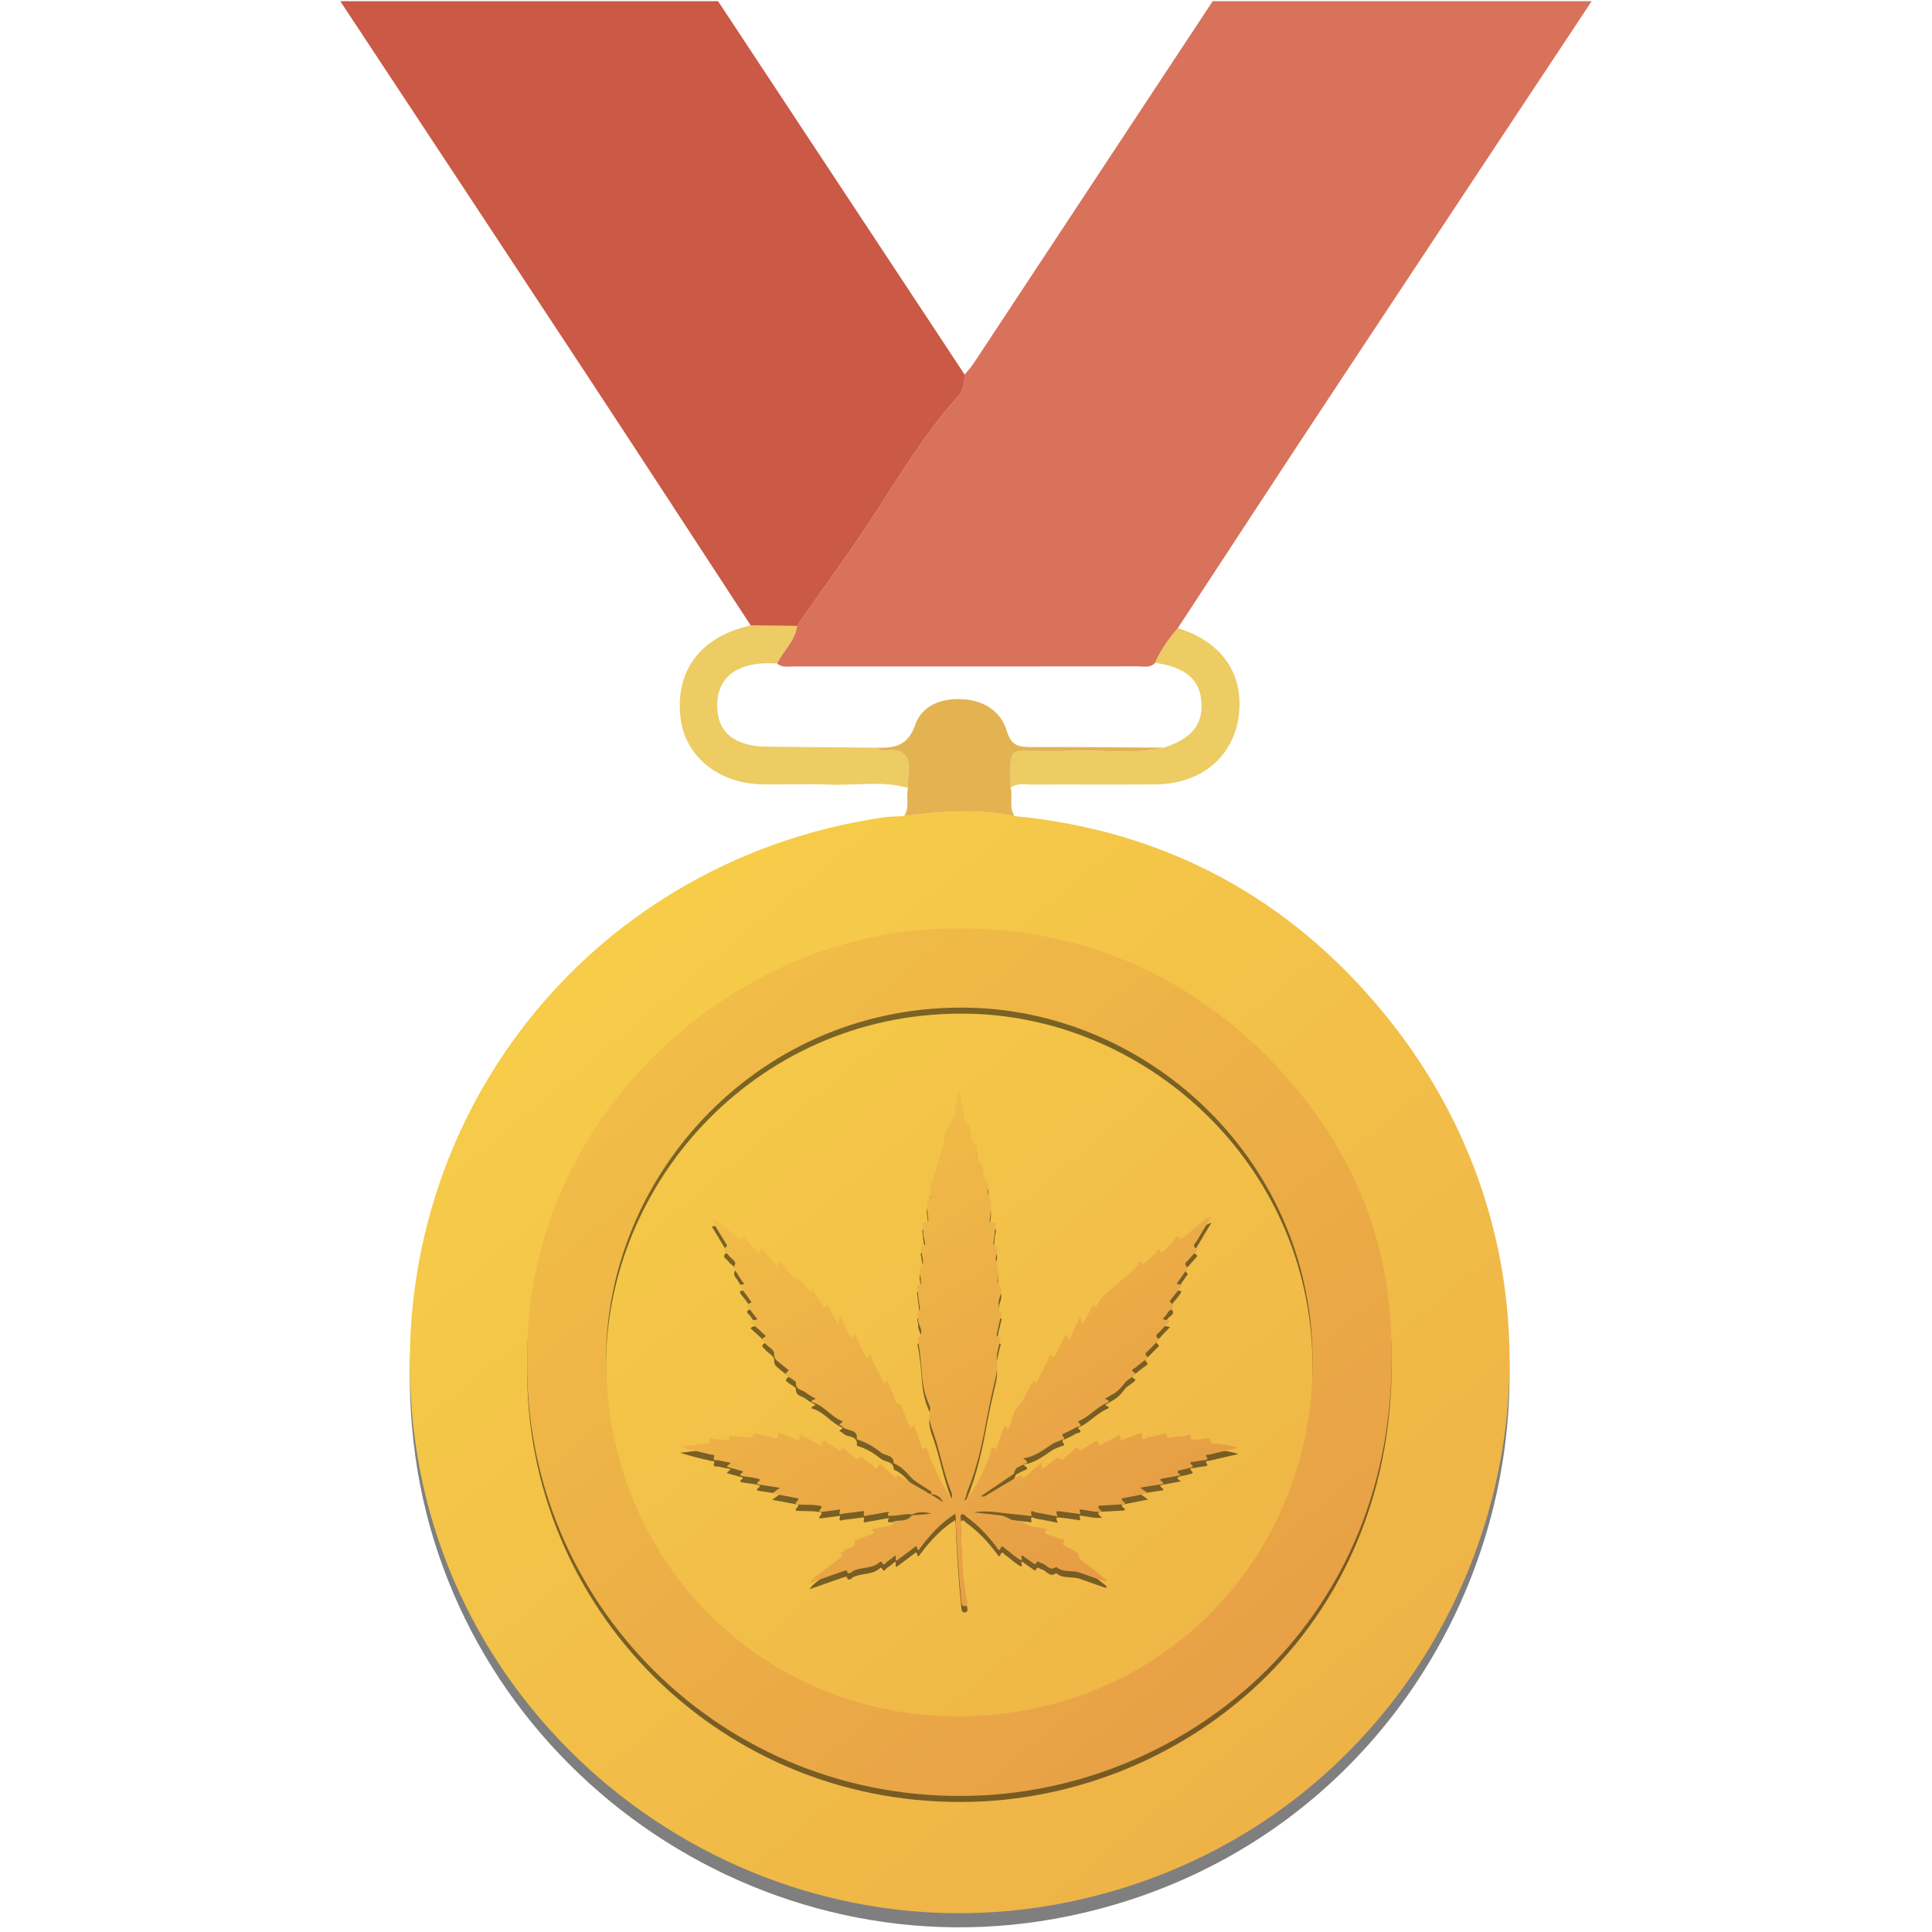 <svg enable-background="new 0 0 141.73 141.73" height="141.73" viewBox="0 0 141.73 141.73" width="141.73" xmlns="http://www.w3.org/2000/svg" xmlns:xlink="http://www.w3.org/1999/xlink"><linearGradient id="a"><stop offset="0" stop-color="#fbdb4a"/><stop offset="1" stop-color="#e18c44"/></linearGradient><linearGradient id="b" gradientUnits="userSpaceOnUse" x1="15.695" x2="173.191" xlink:href="#a" y1="33.93" y2="224.152"/><linearGradient id="c" gradientUnits="userSpaceOnUse" x1="6.574" x2="120.208" xlink:href="#a" y1="22.979" y2="160.021"/><linearGradient id="d" gradientUnits="userSpaceOnUse" x1="42.16" x2="90.555" xlink:href="#a" y1="54.682" y2="131.116"/><g clip-rule="evenodd" fill-rule="evenodd"><g opacity=".5"><path d="m101.577 75.434c-6.986-8.544-16.082-13.46-27.15-14.535-2.7-.552-5.399-.363-8.099 0-.509.031-1.024.024-1.527.098-22.308 3.275-37.424 23.433-34.339 45.783 3.145 22.783 25.382 38.452 47.946 33.782 29.76-6.16 42.412-41.594 23.169-65.128zm-30.13 57.332c-18.479.578-33.019-14.221-32.771-31.964-.202-17.452 14.475-30.972 30.15-31.629 8.83-.37 16.842 2.442 23.375 8.636 5.571 5.283 9.106 11.847 9.748 19.442 1.841 21.732-14.238 35.008-30.502 35.515z"/><path d="m71.225 74.96c-15.378-.408-26.897 12.222-26.768 26.064.137 14.599 11.375 25.677 25.31 25.914 14.959.255 26.392-11.25 26.522-25.733.182-14.826-11.828-25.893-25.064-26.245z"/></g><path d="m101.577 74.4c-6.986-8.544-16.082-13.459-27.15-14.535-2.7-.552-5.399-.363-8.099 0-.509.031-1.024.024-1.527.098-22.308 3.274-37.424 23.432-34.339 45.784 3.145 22.782 25.382 38.451 47.946 33.781 29.76-6.158 42.412-41.593 23.169-65.128z" fill="url(#b)"/><path d="m55.071 45.878c1.133.012 2.267.023 3.399.036-.117 1.112-1.024 1.81-1.45 2.76-.225-.007-.45-.022-.675-.021-2.411.007-3.759 1.147-3.732 3.153.026 1.937 1.282 2.949 3.686 2.97 2.648.024 5.296.048 7.945.072.204.078.421.247.608.218 1.54-.233 1.998.502 1.781 1.903-.042.272-.015.556-.019.834-1.889-.545-3.82-.167-5.729-.244-1.644-.066-3.292.006-4.938-.019-3.226-.048-5.675-2.035-6.022-4.856-.399-3.251 1.248-5.687 4.49-6.634.216-.063.437-.115.656-.172z" fill="#eccc63"/><path d="m84.739 48.622c.413-.94.989-1.773 1.665-2.542 3.217.977 4.878 3.378 4.465 6.463-.399 2.993-2.771 4.967-6.073 4.998-3.004.029-6.009-.001-9.014.014-.552.002-1.142-.157-1.642.239-.023-3.215-.212-2.648 2.68-2.699.451-.008.902.019 1.352-.006 2.4-.134 4.819.293 7.207-.24 2.023-.661 2.868-1.68 2.759-3.332-.11-1.668-1.182-2.58-3.399-2.895z" fill="#eccc63"/><path d="m85.379 54.848c-2.388.533-4.807.106-7.207.24-.449.025-.9-.001-1.352.006-2.892.051-2.703-.516-2.68 2.699.177.679-.148 1.429.287 2.073-2.701-.552-5.4-.363-8.1 0 .434-.64.113-1.384.287-2.061.004-.279-.023-.562.019-.834.217-1.401-.241-2.136-1.781-1.903-.188.028-.404-.141-.608-.218 1.311.033 2.343-.069 2.902-1.691.487-1.414 1.941-1.967 3.503-1.864 1.57.104 2.784.889 3.216 2.346.332 1.121.936 1.165 1.837 1.162 3.226-.013 6.451.025 9.677.045z" fill="#e3b352"/><path d="m38.676 100.21c-.202-17.451 14.476-30.972 30.15-31.628 8.83-.37 16.842 2.442 23.375 8.636 5.571 5.283 9.106 11.848 9.748 19.444 1.841 21.729-14.238 35.005-30.502 35.514-18.478.576-33.018-14.223-32.771-31.966zm57.613.405c.182-14.828-11.828-25.896-25.064-26.246-15.378-.408-26.897 12.222-26.768 26.063.137 14.6 11.375 25.677 25.31 25.915 14.959.257 26.391-11.25 26.522-25.732z" opacity=".5"/><path d="m38.676 99.769c-.202-17.452 14.476-30.972 30.15-31.628 8.83-.37 16.842 2.442 23.375 8.636 5.571 5.283 9.106 11.848 9.748 19.443 1.841 21.73-14.238 35.006-30.502 35.514-18.478.577-33.018-14.222-32.771-31.965zm57.613.404c.182-14.827-11.828-25.895-25.064-26.246-15.378-.408-26.897 12.223-26.768 26.064.137 14.6 11.375 25.677 25.31 25.915 14.959.255 26.391-11.251 26.522-25.733z" fill="url(#c)"/><path d="m66.903 111.559c-.504-.077-.992.112-1.492.1-.125-.003-.325.088-.261-.185.038-.021.1-.041.055-.093-.019-.021-.086.001-.132.004-.453.081-.904.175-1.36.235-.119.015-.438.22-.327-.215.034-.135-.145-.077-.22-.068-.441.052-.881.12-1.323.167-.097.011-.336.159-.232-.175.065-.208-.112-.11-.204-.098-.434.056-.867.111-1.296.168-.047-.218.216-.256.142-.448-.613-.146-1.255-.064-1.877-.133-.041-.212.217-.224.189-.435-.608-.112-1.23-.229-1.924-.359.198-.144.358-.26.574-.417-.592-.092-1.137-.178-1.673-.261-.025-.21.198-.199.216-.356-.459-.172-.959-.157-1.432-.272-.09-.19.192-.155.167-.323-.374-.104-.757-.213-1.187-.333.119-.113.194-.185.305-.291-.317-.062-.592-.103-.858-.177-.157-.043-.519.104-.35-.329.034-.086-.154-.074-.243-.094-.751-.174-1.502-.347-2.26-.594.55-.065 1.1-.129 1.65-.199.208-.025.49.08.503-.3.005-.14.155-.087.24-.08.246.02.494.088.736.072.148-.011.487.25.443-.224-.008-.095.165-.06.254-.052.361.031.721.078 1.082.107.187.016.397.086.491-.187.052-.154.185-.084.295-.058.368.088.745.147 1.103.267.361.119.459.028.32-.365.461.07.832.287 1.214.448.326.136.514.16.447-.321.469.254.883.483 1.304.702.09.047.263.187.291.059.133-.605.369-.1.517-.044.227.085.421.254.64.368.102.053.233.237.332-.045.058-.164.154.012.208.053.198.146.37.334.582.457.141.08.28.512.512.069.002-.005.144.044.204.089.24.176.457.39.716.525.117.06.332.604.49-.012.036-.139.2.024.27.085.332.284.65.583.973.876.018.012.037.025.055.037-.014-.019-.028-.037-.042-.056.111-.251.246-.089.37-.018.599.346 1.194.698 1.796 1.037.132.074.244.229.439.167.023-.203-.156-.232-.263-.309-.429-.307-.937-.54-1.28-.922-.365-.406-.713-.788-1.228-.991.006-.642-.622-.536-.94-.794-.506-.409-1.057-.743-1.685-.935-.031-.009-.084-.033-.083-.044.098-.807-.755-.543-1.039-.919-.043-.059-.141-.077-.249-.134.091-.083.166-.15.269-.245-.886-.331-1.392-1.211-2.31-1.424.028-.217.203-.135.305-.25-.25-.152-.513-.272-.726-.451-.252-.213-.74-.174-.719-.718.005-.135-.333-.285-.517-.426-.293-.224-.294-.223.003-.487-.233-.185-.473-.36-.696-.555-.194-.168-.403-.268-.386-.647.015-.326-.458-.516-.682-.796-.112-.14-.356-.258-.019-.438.17-.092-.019-.173-.073-.224-.31-.296-.628-.58-.957-.879.127-.18.329-.125.511-.209-.18-.229-.381-.44-.524-.683-.083-.141-.515-.345.016-.509.119-.036-.012-.169-.061-.237-.191-.268-.381-.539-.594-.791-.223-.264-.139-.355.2-.336-.176-.263-.352-.482-.478-.728-.115-.224-.406-.36-.208-.752.112-.22-.338-.434-.498-.679-.119-.181-.539-.297-.128-.616.094-.072-.057-.237-.122-.347-.313-.521-.63-1.041-.946-1.561.214-.137.335-.002.461.099.401.317.787.656 1.205.949.156.109.272.549.592.15.052-.064.157.086.218.153.312.341.618.686.96 1.068.069-.148.124-.267.199-.431.332.415.635.803.949 1.182.061.072.185.264.257.111.277-.581.34.009.482.081.081.041.147.14.183.229.237.57.891.661 1.245 1.096.061.075.116.172.198.21.153.069.115.551.455.219.05.064.105.125.149.193.174.279.338.566.522.839.058.085.072.321.296.117.148-.135.17.091.215.165.219.364.422.738.682 1.2.043-.228.068-.354.117-.607.318.632.584 1.164.858 1.709.117-.135.08-.319.233-.409.249.519.494 1.038.75 1.552.036.072.098.246.144.194.401-.447.35.12.401.209.271.469.491.966.743 1.447.036.068.054.423.254.067.066-.118.122.026.15.09.125.285.237.577.373.856.137.281.073.704.543.768.062.009.106.191.148.297.194.487.384.976.575 1.464.174-.045.104-.271.271-.265.174.487.344.981.529 1.471.045.119.005.402.311.184.099-.07.137.18.174.281.44 1.228.987 2.397 1.751 3.459.029-.278.043-.284-.055-.528-.533-1.33-.776-2.75-1.226-4.11-.182-.546-.486-1.186-.315-1.851.044-.168-.04-.353-.117-.522-.368-.817-.457-1.74-.519-2.578-.052-.708-.133-1.403-.267-2.099-.006-.032-.021-.085-.008-.095.615-.441-.014-.927.042-1.39.026-.216-.21-.463.116-.643.042-.022-.003-.214-.018-.326-.05-.394-.115-.783-.151-1.177-.014-.149-.127-.38.2-.386.121-.002.045-.12.052-.193.037-.414-.299-.821.107-1.267.154-.169-.049-.659-.078-1.004-.014-.155-.149-.361.177-.395.147-.014.093-.17.073-.287-.053-.292-.121-.587-.123-.88-.001-.199-.235-.575.286-.529.116.01.102-.149.098-.242-.008-.147-.039-.295-.046-.442-.02-.372-.21-.774.186-1.078.031-.023.042-.097.033-.141-.13-.675.182-1.264.349-1.885.169-.628.384-1.248.541-1.88.118-.476.166-1.104.467-1.469.611-.741.308-1.672.777-2.471.124.651.251 1.277.356 1.906.027.164-.015.308.211.381.193.063.135.309.195.471.139.368-.01.812.425 1.122.169.121.102.59.116.901.008.187-.016.35.214.437.136.051.117.218.147.345.088.364.022.746.355 1.076.226.224-.091.675.08.997.319.601.168 1.219.097 1.837-.01.088-.002.193.108.169.55-.126.302.254.288.461-.021.327-.072.654-.111.981-.006.05-.033.133-.018.143.586.335.064.856.211 1.233.207.537.151 1.05.085 1.581.651.494.007 1.067.099 1.597.032.186-.145.418.159.546.101.043.021.214-.003.321-.076.354-.178.701-.234 1.058-.026.166-.209.417.166.483.125.021.021.168.006.254-.082.47-.273.948-.229 1.404.041.432.023.82-.074 1.235-.235.988-.46 1.979-.645 2.978-.341 1.841-.72 3.668-1.44 5.406-.062.149-.083.316-.123.477-.071.052-.103.113-.045.194.042-.038.084-.077.127-.117.811-1.02 1.301-2.202 1.768-3.401.029-.075-.082-.575.337-.248.071.057.103-.133.132-.218.175-.493.347-.987.54-1.541.198.341.298.304.401-.015.146-.452.24-.989.546-1.309.542-.566.739-1.302 1.175-1.905.109-.152.035.18.205.136.277-.549.557-1.126.872-1.684.043-.077-.014-.598.362-.191.059.062.147-.139.194-.23.238-.464.466-.934.693-1.395.202.027.107.26.305.291.25-.521.506-1.057.786-1.643.06.193.104.332.173.557.235-.432.437-.808.646-1.18.059-.104.067-.338.283-.118.101.104.132-.037.158-.1.28-.671.886-1.043 1.391-1.504.555-.507 1.224-.894 1.628-1.559.075-.123.154-.223.265.002.068.139.163-.002.226-.06.233-.21.44-.458.701-.622.112-.07.21-.641.475-.103.064-.045.14-.079.192-.135.229-.238.436-.499.68-.717.131-.116.198-.611.526-.158.006.01.219-.112.318-.193.447-.363.888-.736 1.336-1.102.157-.129.309-.276.63-.357-.396.656-.749 1.22-1.078 1.799-.094.162-.385.351-.013.558.124.07-.011.166-.067.233-.163.186-.341.36-.492.556-.123.161-.454.287-.119.567.088.074-.043.167-.099.245-.221.308-.435.618-.684.974.128.034.239.063.361.096-.156.355-.449.608-.668.914-.075.104-.242.27-.165.332.544.446-.12.563-.217.823-.053.143-.199.253-.345.426.185.043.331.077.55.129-.269.28-.516.51-.726.77-.117.145-.492.264-.116.546.09.065-.061.164-.122.228-.218.227-.444.441-.662.668-.104.107-.298.203-.075.387.111.093.042.152-.055.221-.266.192-.532.388-.776.606-.096.086-.464.166-.063.389.134.073-.054.189-.125.251-.187.161-.428.272-.579.46-.506.627-.495.637-1.446 1.17.001.113.503.149.09.33-.734.317-1.242.971-1.969 1.296-.052.023-.167.045-.095.114.385.367-.101.314-.205.387-.227.157-.495.256-.742.387-.122.065-.359.074-.143.322.14.158-.061.169-.152.208-.226.099-.476.16-.679.293-.645.422-1.24.932-2.138 1.054.269.185.437.307.103.421-.154.053-.297.141-.445.214-.22.11-.207.116-.322.449-.031.092-.165.153-.26.218-.716.486-1.435.974-2.166 1.467.228.101.367-.044.517-.132.68-.403 1.353-.82 2.039-1.211.131-.075.297-.384.489-.014.048.093.193-.066.276-.139.348-.3.691-.605 1.084-.95.025.191.043.324.066.491.328-.25.631-.478.928-.71.217-.169.212-.169.475-.021.088.049.151-.026.211-.076.188-.162.361-.348.567-.478.165-.104.289-.562.585-.121.011.018.175-.052.256-.1.242-.143.472-.304.717-.438.141-.078.326-.332.408.078.037.187.188.049.274.005.324-.162.638-.344.966-.496.121-.055.361-.377.361.114-.001.188.184.055.267.027.374-.127.741-.272 1.111-.408.087-.033.258-.08.239.028-.112.668.335.213.47.209.308-.01.612-.112.917-.186.19-.046.388-.152.446.171.025.146.147.07.239.059.327-.039.66-.118.98-.087.154.016.587-.366.505.226.08.011.162.036.239.03.296-.025.591-.069.886-.091.146-.011.317-.083.328.207.01.209.255.159.409.17.544.038 1.08.113 1.622.301-.712.165-1.426.327-2.137.494-.111.026-.359-.046-.16.228.089.124-.059.157-.152.174-.26.042-.523.064-.778.124-.103.024-.487-.067-.162.265.121.123-.073.161-.13.178-.236.07-.479.117-.722.167-.34.07-.229.2.03.375-.55.103-1.032.192-1.506.28-.029.194.211.159.218.362-.539.087-1.087.176-1.698.274.199.145.353.256.574.417-.68.133-1.294.253-1.909.373-.05.095.015.147.078.201.049.041.098.081.158.132-.05.043-.082.096-.117.099-.477.029-.954.052-1.431.077-.31.017-.705-.015-.157.456-.552.052-.994-.086-1.441-.138-.174-.021-.254-.058-.173.174.076.219-.112.127-.196.116-.41-.051-.816-.121-1.226-.165-.36-.039-.361-.026-.222.376-.562-.11-1.102-.225-1.645-.316-.096-.018-.389-.251-.271.176.045.162-.173.084-.257.075-.804-.08-1.606-.169-2.408-.262-.524-.061-1.049-.071-1.578.021.642.072 1.284.146 1.925.216.268.028.479.118.727.264.365.213.885.083 1.289.434.217.187.629.146.953.208.111.021.225.044.337.072.071.02.194.042.085.146-.24.229.035.229.125.267.289.12.597.194.877.331.113.055.51 0 .236.36-.055.072.11.143.193.187.159.085.34.138.481.246.185.14.515.137.472.53-.013.116.262.27.415.394.548.442 1.1.877 1.649 1.315-.021.04-.04.081-.061.121-.633-.22-1.267-.437-1.896-.664-.57-.207-1.243.021-1.754-.426-.484.379-.719-.219-1.09-.279-.135-.023-.274-.281-.394.043-.035.097-.173-.021-.247-.07-.26-.176-.512-.361-.771-.544-.104.097.011.206-.009.309-.02.019-.038.037-.057.057-.448-.221-.785-.593-1.194-.866-.091-.061-.186-.322-.333.021-.105.242-.225-.056-.283-.134-.63-.836-1.334-1.595-2.189-2.203-.113-.08-.196-.268-.37-.174-.144.079-.059.241-.056.362.057 2.024.071 4.053.475 6.05.028.141.024.28-.151.307-.19.029-.262-.094-.277-.265-.052-.575-.113-1.149-.159-1.726-.116-1.495-.223-2.991-.26-4.491-.002-.079-.019-.156-.037-.29-.897.563-1.587 1.281-2.224 2.056-.116.141-.212.298-.333.431-.061.066-.15.353-.244-.006-.05-.193-.174-.03-.248.022-.424.312-.844.628-1.263.94-.14-.113.023-.267-.092-.389-.187.146-.362.315-.567.435-.117.065-.264.436-.43.025-.004-.01-.102-.004-.13.021-.547.514-1.324.345-1.943.65-.136.068-.376.401-.497-.044-.09.026-.181.047-.27.077-.772.27-1.543.543-2.452.862.315-.454.668-.63.962-.868.359-.291.745-.547 1.105-.836.127-.102.41-.144.222-.44-.059-.094.14-.11.19-.181.231-.316.952-.12.843-.8-.002-.018.141-.061.216-.089.34-.123.683-.238 1.021-.369.233-.091.229-.1.006-.358.305-.154.643-.115.945-.214.244-.081.604.062.678-.364.007-.035.208-.047.32-.055.376-.028.759-.035 1.004-.395.451-.037.902-.074 1.435-.119-.544-.16-.998-.137-1.426.058zm2.299-.897c-.239-.414-.509-.589-.956-.591.352.218.626.388.956.591z" opacity=".5"/><path d="m66.903 111.096c-.504-.078-.992.111-1.492.099-.125-.002-.325.089-.261-.186.038-.021.1-.039.055-.091-.019-.021-.086.001-.132.004-.453.081-.904.175-1.36.233-.119.017-.438.222-.327-.213.034-.135-.145-.078-.22-.069-.441.052-.881.121-1.323.167-.097.011-.336.16-.232-.174.065-.208-.112-.11-.204-.099-.434.055-.867.112-1.296.168-.047-.218.216-.255.142-.449-.613-.146-1.255-.063-1.877-.131-.041-.213.217-.225.189-.435-.608-.113-1.23-.229-1.924-.36.198-.143.358-.259.574-.416-.592-.092-1.137-.179-1.673-.261-.025-.211.198-.2.216-.357-.459-.171-.959-.157-1.432-.272-.09-.189.192-.155.167-.323-.374-.104-.757-.212-1.187-.333.119-.113.194-.184.305-.291-.317-.062-.592-.102-.858-.177-.157-.043-.519.104-.35-.328.034-.086-.154-.074-.243-.094-.751-.175-1.502-.347-2.26-.594.55-.065 1.1-.129 1.65-.199.208-.026.49.08.503-.301.005-.139.155-.086.24-.08.246.02.494.089.736.071.148-.01.487.251.443-.222-.008-.095.165-.061.254-.052.361.031.721.077 1.082.106.187.017.397.087.491-.187.052-.153.185-.084.295-.057.368.087.745.147 1.103.266.361.12.459.028.32-.365.461.07.832.288 1.214.448.326.136.514.161.447-.32.469.254.883.483 1.304.701.09.047.263.188.291.06.133-.606.369-.1.517-.045.227.085.421.255.64.369.102.053.233.235.332-.046.058-.163.154.012.208.053.198.146.37.333.582.456.141.082.28.513.512.071.002-.006.144.044.204.088.24.176.457.391.716.525.117.06.332.605.49-.011.036-.14.2.024.27.085.332.284.65.582.973.876.018.012.037.024.055.036-.014-.019-.028-.036-.042-.055.111-.251.246-.09.37-.019.599.346 1.194.698 1.796 1.038.132.074.244.229.439.167.023-.205-.156-.233-.263-.31-.429-.306-.937-.54-1.28-.921-.365-.406-.713-.789-1.228-.991.006-.643-.622-.537-.94-.794-.506-.411-1.057-.744-1.685-.935-.031-.01-.084-.033-.083-.044.098-.808-.755-.543-1.039-.919-.043-.059-.141-.078-.249-.134.091-.083.166-.151.269-.246-.886-.33-1.392-1.211-2.31-1.423.028-.217.203-.135.305-.251-.25-.152-.513-.271-.726-.45-.252-.214-.74-.174-.719-.718.005-.136-.333-.287-.517-.426-.293-.225-.294-.223.003-.488-.233-.185-.473-.36-.696-.554-.194-.168-.403-.269-.386-.647.015-.326-.458-.517-.682-.796-.112-.142-.356-.258-.019-.438.17-.092-.019-.173-.073-.225-.31-.295-.628-.579-.957-.878.127-.181.329-.126.511-.209-.18-.229-.381-.44-.524-.684-.083-.141-.515-.345.016-.508.119-.037-.012-.17-.061-.238-.191-.268-.381-.539-.594-.79-.223-.264-.139-.355.2-.336-.176-.263-.352-.482-.478-.728-.115-.224-.406-.361-.208-.752.112-.221-.338-.436-.498-.679-.119-.181-.539-.299-.128-.616.094-.072-.057-.238-.122-.347-.313-.521-.63-1.041-.946-1.561.214-.137.335-.002.461.098.401.318.787.656 1.205.949.156.11.272.55.592.151.052-.064.157.086.218.152.312.341.618.686.96 1.069.069-.148.124-.268.199-.431.332.414.635.803.949 1.182.061.072.185.263.257.111.277-.581.34.008.482.08.081.041.147.141.183.229.237.57.891.662 1.245 1.096.061.076.116.173.198.21.153.069.115.551.455.218.05.066.105.126.149.195.174.279.338.565.522.838.058.086.072.32.296.118.148-.135.17.09.215.164.219.364.422.738.682 1.201.043-.228.068-.354.117-.608.318.633.584 1.165.858 1.709.117-.135.08-.318.233-.408.249.519.494 1.037.75 1.552.036.072.098.245.144.193.402-.441.351.127.402.214.271.47.491.968.743 1.448.036.069.054.424.254.068.066-.119.122.025.15.089.125.286.237.578.373.856.137.281.073.705.543.769.062.009.106.19.148.296.194.487.384.977.575 1.464.174-.045.104-.27.271-.265.174.487.344.982.529 1.471.045.12.005.403.311.184.099-.07.137.18.174.282.44 1.228.987 2.397 1.751 3.459.029-.278.043-.285-.055-.528-.533-1.331-.776-2.751-1.226-4.11-.182-.546-.486-1.187-.315-1.852.044-.168-.04-.352-.117-.522-.368-.816-.457-1.74-.519-2.578-.052-.708-.133-1.402-.267-2.098-.006-.032-.021-.086-.008-.095.615-.443-.014-.927.042-1.39.026-.216-.21-.464.116-.643.042-.022-.003-.215-.018-.326-.05-.394-.115-.783-.151-1.177-.014-.149-.127-.381.2-.386.121-.002.045-.122.052-.194.037-.413-.299-.82.107-1.266.154-.17-.049-.659-.078-1.004-.014-.155-.149-.361.177-.395.147-.014.093-.17.073-.288-.053-.292-.121-.586-.123-.879-.001-.199-.235-.575.286-.53.116.01.102-.148.098-.241-.008-.147-.039-.295-.046-.442-.02-.373-.21-.775.186-1.079.031-.023.042-.096.033-.14-.13-.675.182-1.264.349-1.885.169-.629.384-1.249.541-1.881.118-.476.166-1.103.467-1.468.611-.741.308-1.673.777-2.471.124.65.251 1.276.356 1.906.027.164-.015.307.211.38.193.063.135.31.195.471.139.369-.01.812.425 1.123.169.121.102.59.116.9.008.187-.016.351.214.437.136.051.117.218.147.345.088.364.022.747.355 1.077.226.224-.091.674.08.996.319.602.168 1.22.097 1.837-.01.089-.002.194.108.169.55-.126.302.255.288.462-.021.327-.072.653-.111.981-.006.05-.033.132-.018.142.586.336.064.857.211 1.234.207.536.151 1.049.085 1.58.651.495.007 1.068.099 1.597.032.186-.145.418.159.547.101.043.021.212-.003.321-.076.353-.178.701-.234 1.058-.026.166-.209.416.166.482.125.021.021.168.006.255-.082.47-.273.948-.229 1.403.041.433.023.821-.074 1.236-.235.987-.46 1.979-.645 2.977-.341 1.841-.72 3.669-1.44 5.407-.062.149-.083.316-.123.476-.071.052-.103.113-.045.195.042-.039.084-.077.127-.117.811-1.02 1.301-2.202 1.768-3.401.029-.077-.082-.576.337-.248.071.056.103-.133.132-.218.175-.495.347-.988.54-1.542.198.341.298.304.401-.015.146-.452.24-.989.546-1.309.542-.565.739-1.302 1.175-1.904.109-.152.035.179.205.136.277-.549.557-1.126.872-1.685.043-.076-.014-.597.362-.191.059.063.147-.139.194-.229.238-.465.466-.935.693-1.395.202.027.107.26.305.291.25-.521.506-1.057.786-1.644.06.194.104.332.173.558.235-.433.437-.809.646-1.18.059-.104.067-.339.283-.119.101.104.132-.037.158-.099.28-.672.886-1.043 1.391-1.504.555-.508 1.224-.894 1.628-1.56.075-.124.154-.222.265.002.068.14.163-.002.226-.059.233-.211.44-.458.701-.623.112-.07.21-.64.475-.103.064-.044.14-.078.192-.135.229-.238.436-.499.68-.717.131-.116.198-.61.526-.158.006.009.219-.111.318-.192.447-.364.888-.737 1.336-1.103.157-.128.309-.275.63-.356-.396.656-.749 1.22-1.078 1.797-.094.164-.385.352-.013.56.124.07-.011.166-.067.232-.163.187-.341.361-.492.556-.123.162-.454.288-.119.568.088.074-.043.167-.099.244-.221.309-.435.619-.684.975.128.034.239.063.361.096-.156.355-.449.607-.668.914-.075.104-.242.269-.165.33.544.446-.12.564-.217.824-.053.144-.199.254-.345.426.185.043.331.078.55.13-.269.279-.516.509-.726.769-.117.145-.492.263-.116.546.09.066-.061.163-.122.228-.218.227-.444.442-.662.669-.104.107-.298.203-.075.387.111.092.042.151-.055.221-.266.191-.532.388-.776.606-.096.085-.464.166-.063.387.134.074-.054.19-.125.252-.187.162-.428.272-.579.46-.506.627-.495.636-1.446 1.17.001.112.503.15.09.33-.734.318-1.242.971-1.969 1.296-.052.024-.167.046-.095.114.385.368-.101.315-.205.387-.227.158-.495.256-.742.388-.122.065-.359.073-.143.321.14.159-.061.17-.152.208-.226.1-.476.16-.679.293-.645.423-1.24.933-2.138 1.054.269.185.437.307.103.422-.154.053-.297.14-.445.213-.22.111-.207.116-.322.449-.031.092-.165.153-.26.217-.716.488-1.435.975-2.166 1.469.228.101.367-.044.517-.133.68-.402 1.353-.819 2.039-1.211.131-.074.297-.384.489-.013.048.093.193-.066.276-.139.348-.3.691-.605 1.084-.951.025.192.043.325.066.492.328-.25.631-.478.928-.71.217-.17.212-.17.475-.022.088.05.151-.024.211-.076.188-.16.361-.346.567-.477.165-.103.289-.562.585-.121.011.019.175-.051.256-.1.242-.142.472-.304.717-.438.141-.076.326-.33.408.08.037.187.188.049.274.004.324-.161.638-.344.966-.495.121-.056.361-.377.361.114-.001.188.184.055.267.026.374-.127.741-.272 1.111-.408.087-.032.258-.08.239.029-.112.668.335.212.47.208.308-.01.612-.112.917-.186.19-.045.388-.151.446.172.025.146.147.068.239.058.327-.039.66-.117.98-.086.154.014.587-.367.505.225.08.011.162.037.239.03.296-.025.591-.068.886-.09.146-.011.317-.083.328.205.01.211.255.161.409.172.544.037 1.08.113 1.622.301-.712.164-1.426.327-2.137.494-.111.026-.359-.046-.16.228.089.123-.059.157-.152.172-.26.043-.523.066-.778.125-.103.025-.487-.066-.162.266.121.123-.073.16-.13.178-.236.07-.479.117-.722.167-.34.07-.229.2.03.375-.55.103-1.032.191-1.506.28-.029.193.211.159.218.361-.539.088-1.087.176-1.698.275.199.145.353.255.574.417-.68.132-1.294.253-1.909.372-.05.095.015.148.078.202.049.04.098.08.158.131-.05.043-.082.097-.117.1-.477.029-.954.052-1.431.076-.31.018-.705-.014-.157.457-.552.052-.994-.086-1.441-.138-.174-.021-.254-.059-.173.173.076.219-.112.128-.196.117-.41-.051-.816-.121-1.226-.165-.36-.039-.361-.027-.222.376-.562-.111-1.102-.226-1.645-.317-.096-.017-.389-.251-.271.176.045.163-.173.084-.257.075-.804-.079-1.606-.169-2.408-.262-.524-.06-1.049-.07-1.578.021.642.071 1.284.146 1.925.216.268.029.479.118.727.264.365.214.885.083 1.289.435.217.187.629.146.953.208.111.021.225.043.337.072.071.02.194.042.085.146-.24.229.035.229.125.266.289.12.597.195.877.33.113.056.51.001.236.362-.055.072.11.142.193.187.159.085.34.138.481.245.185.141.515.137.472.531-.013.115.262.27.415.393.548.442 1.1.878 1.649 1.316-.021.04-.04.081-.061.12-.633-.221-1.267-.436-1.896-.663-.57-.207-1.243.02-1.754-.427-.484.378-.719-.218-1.09-.279-.135-.022-.274-.281-.394.043-.035.098-.173-.021-.247-.069-.26-.176-.512-.361-.771-.545-.104.098.011.206-.009.31-.02.019-.038.037-.057.056-.448-.221-.785-.592-1.194-.866-.091-.062-.186-.322-.333.021-.105.241-.225-.055-.283-.133-.63-.837-1.334-1.595-2.189-2.204-.113-.079-.196-.267-.37-.173-.144.078-.059.241-.056.361.057 2.024.071 4.054.475 6.05.028.142.024.28-.151.308-.19.029-.262-.094-.277-.267-.052-.574-.113-1.148-.159-1.724-.116-1.495-.223-2.992-.26-4.493-.002-.077-.019-.155-.037-.288-.897.562-1.587 1.28-2.224 2.056-.116.14-.212.297-.333.43-.061.066-.15.354-.244-.006-.05-.192-.174-.03-.248.023-.424.31-.844.628-1.263.939-.14-.112.023-.267-.092-.389-.187.146-.362.315-.567.434-.117.066-.264.438-.43.027-.004-.01-.102-.005-.13.021-.547.514-1.324.344-1.943.65-.136.068-.376.4-.497-.044-.09.024-.181.046-.27.076-.772.271-1.543.543-2.452.863.315-.455.668-.631.962-.869.359-.29.745-.547 1.105-.836.127-.101.41-.144.222-.441-.059-.093.14-.108.19-.179.231-.316.952-.122.843-.801-.002-.017.141-.061.216-.088.34-.123.683-.238 1.021-.37.233-.09.229-.099.006-.357.305-.155.643-.115.945-.215.244-.08.604.061.678-.364.007-.036.208-.046.32-.055.376-.027.759-.034 1.004-.395.451-.036.902-.074 1.435-.118-.545-.168-.999-.145-1.427.05zm2.299-.897c-.239-.414-.509-.59-.956-.591.352.218.626.387.956.591z" fill="url(#d)"/><path d="m71.397 26.698c-.184.278-.422.521-.634.779-.025.566-.042 1.113-.467 1.585-3.052 3.383-5.188 7.411-7.79 11.111-1.345 1.914-2.69 3.827-4.035 5.741-.118 1.112-1.025 1.81-1.451 2.76.33.312.745.218 1.13.218 8.438.003 16.875.002 25.312-.007.436 0 .917.137 1.276-.264.413-.94.989-1.773 1.665-2.542 3.639-5.546 7.262-11.104 10.919-16.638 6.47-9.792 12.961-19.569 19.442-29.353h-27.802c-5.855 8.87-11.708 17.741-17.565 26.61z" fill="#d9725b"/><path d="m24.964.088c6.011 9.107 12.03 18.209 18.028 27.325 4.042 6.144 8.054 12.309 12.079 18.465 1.133.012 2.267.023 3.399.036 1.346-1.914 2.69-3.827 4.036-5.741 2.602-3.701 4.737-7.728 7.79-11.111.426-.472.442-1.019.467-1.585-6.029-9.129-12.058-18.259-18.086-27.389z" fill="#ca5945"/></g></svg>